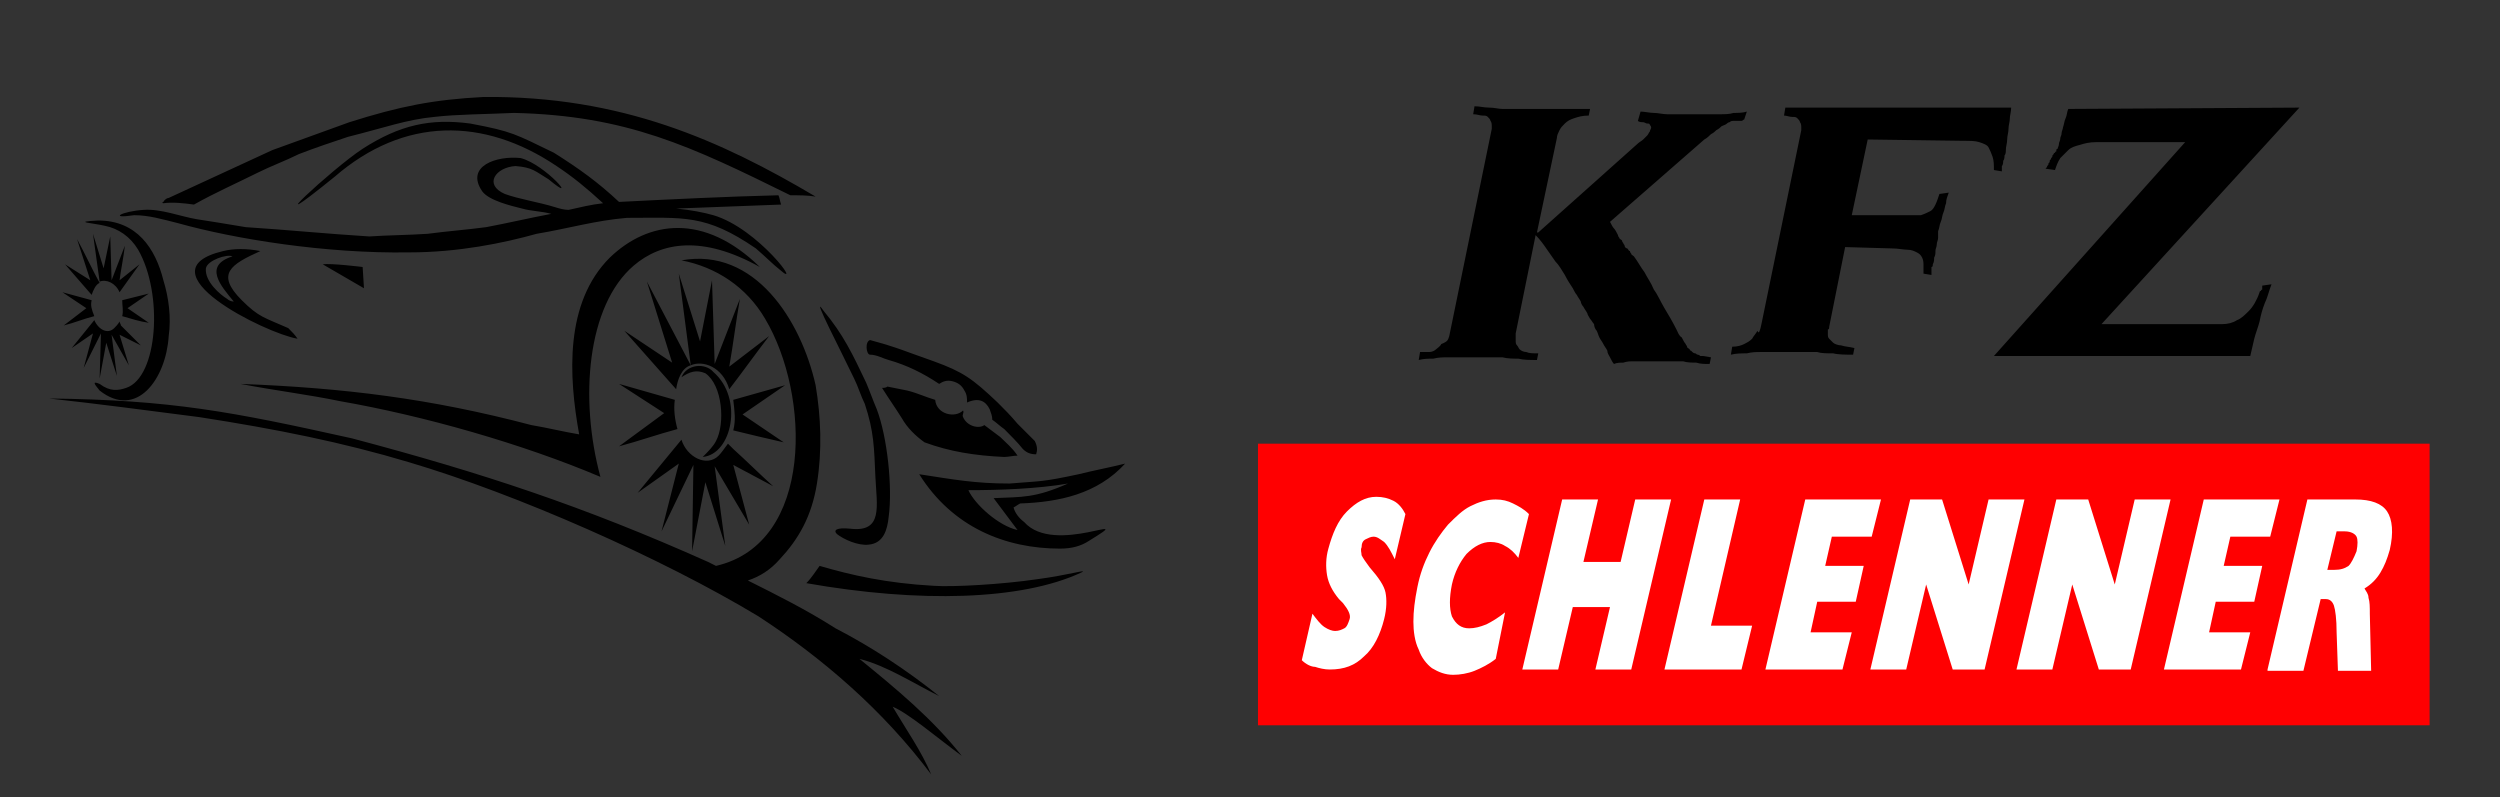 <?xml version="1.0" encoding="utf-8"?>
<!-- Generator: Adobe Illustrator 26.0.1, SVG Export Plug-In . SVG Version: 6.00 Build 0)  -->
<svg version="1.1" id="Ebene_1" xmlns="http://www.w3.org/2000/svg" xmlns:xlink="http://www.w3.org/1999/xlink" x="0px" y="0px"
	 viewBox="0 0 188.2 60" style="enable-background:new 0 0 188.2 60;" xml:space="preserve">
<rect x="0" y="0" width="188.2" height="60" fill="#333333" stroke="none"/>
<style type="text/css">
	.st0{fill-rule:evenodd;clip-rule:evenodd;}
	.st1{fill-rule:evenodd;clip-rule:evenodd;fill:#FF0001;}
	.st2{fill:#FFFFFF;}
</style>
<path class="st0" d="M61.7,42.6c2.4,0.7,5,1.3,8.6,1.5c1.4,0.1,5.1-0.1,7.8-0.5c2.3-0.3,3.9-0.8,3.3-0.5c-4.5,2.1-12.2,2.3-20.7,0.8
	C61.1,43.5,61.4,43,61.7,42.6 M51.3,28.4c0.6-0.4,1.1-0.6,1.8-0.3c1.3,0.9,1.5,3.8,0.8,5.1c-0.2,0.4-0.6,0.8-1,1.2
	c2.2-0.2,3.1-4.4,0.8-6.4C53.1,27.3,51.7,27.4,51.3,28.4z M3.7,30c9.2,0.1,13.8,1,22.8,3c9.8,2.6,17.4,5.1,26.8,9.3l0.6,0.3
	c7.4-1.7,7.1-12.9,3.7-18.6c-1.4-2.4-3.7-3.9-6.3-4.4c5.5-1,9,4.5,10.1,9.4c0.4,2.4,0.5,4.9,0.1,7.4c-0.4,2.5-1.4,4.2-2.8,5.7
	c-0.7,0.8-1.5,1.3-2.4,1.6c2.2,1.1,4.4,2.2,6.6,3.6c2.7,1.4,5.3,3.1,7.8,5.1c-2-1-4-2.3-6-2.8c2.7,2.2,5.5,4.5,7.7,7.3
	c-1.9-1.4-4-3.2-5.2-3.7c1,1.7,2.2,3.4,2.9,5.1c-3.6-4.8-8.1-8.7-13-11.9c-7.3-4.4-18.2-9.2-26.3-11.6c-5-1.5-10-2.5-15.8-3.4
	C11.1,30.9,7.4,30.4,3.7,30z M7.5,28.9c0.8,0.6,1.4,0.5,2,0.3c2.4-0.8,2.8-7.1,0.9-10.4c-0.6-1-1.5-1.6-2.5-1.8
	c-0.8-0.2-2.6-0.3-0.5-0.4c2.9,0,4.3,2.1,4.9,4.5c0.4,1.3,0.6,2.8,0.4,4.2c-0.2,3.2-2.4,6.3-5.2,4.1C7,28.8,7,28.7,7.5,28.9z
	 M55.2,30.1l3.9-1.1l-3.2,2.2l3.1,2.1c-1.3-0.3-2.6-0.6-3.8-0.9C55.4,31.6,55.3,31,55.2,30.1z M52,27.5l-0.9-6.9l1.6,5.1l0.9-4.6
	l0.2,6.3l1.9-4.9c-0.3,1.7-0.5,3.4-0.8,5.1l3-2.3c-1,1.3-2,2.7-3,4C54.4,27.6,52.9,27.1,52,27.5z M51.3,33.1l-3.3,4l3.1-2.2L49.8,40
	l2.4-5l-0.1,6.5l1-5.2l1.5,4.8l-0.8-6l2.6,4.4L55.2,35l3,1.6c-1-0.9-2-1.9-3-2.8c-0.1-0.1-0.3-0.3-0.4-0.4c-0.3,0.4-0.5,0.7-0.7,0.9
	C53.2,35.2,51.7,34.4,51.3,33.1z M50.8,30.1l-4.2-1.2l3.4,2.2l-3.4,2.5c1.5-0.4,2.9-0.9,4.4-1.3C50.8,31.6,50.7,30.8,50.8,30.1z
	 M48.7,21.2c1.1,2.1,2.2,4.2,3.3,6.3c-0.7,0.2-1,1.1-1.1,1.8l-3.9-4.4l3.6,2.4L48.7,21.2z M18.1,28.9c7.8,0.3,14.3,1.1,21.9,3.1
	c1.2,0.2,2.4,0.5,3.6,0.7c-0.8-4.4-1.1-9.9,2.3-13.3c2.9-2.8,7.1-3.4,11.3,0.7c-4.3-2.4-7.4-1.9-9.5-0.1c-3.5,3-4.1,10-2.5,15.9
	c-5.9-2.5-13.3-4.6-19.6-5.7C23.2,29.7,20.7,29.4,18.1,28.9C18,28.9,18.1,28.9,18.1,28.9z M62,23.4c1.5,1.8,2.2,3.3,3.2,5.4
	c0.3,0.7,0.5,1.3,0.8,2c0.8,2.1,1.2,5.9,0.9,8.1c-0.1,1-0.4,2-1.5,2.1c-0.8,0.1-1.9-0.4-2.4-0.8c-0.3-0.3,0-0.5,1-0.4
	c2.5,0.3,2-1.7,1.9-3.9c-0.1-2.2-0.1-3.4-0.8-5.5c-0.3-0.6-0.5-1.3-0.8-1.9C63.5,26.8,60.9,21.8,62,23.4z M72.9,36.9
	c2.3,0,5.2-0.1,7.5-0.5c-2.5,1.1-3.4,1-5.6,1.1c0.6,0.8,1.2,1.6,1.8,2.4C75.2,39.6,73.4,38,72.9,36.9z M84.7,34.9
	c-1.2,0.3-2.3,0.5-3.5,0.8c-2.8,0.6-2.8,0.5-5.2,0.7c-2.6,0-4.2-0.3-6.8-0.7c2.5,4,6.5,5.6,10.6,5.6c0.9,0,1.6-0.2,2.2-0.6
	c3.9-2.4-2.6,1.2-4.9-1.4c-0.4-0.3-0.7-0.7-0.8-1.1c0.2-0.1,0.3-0.2,0.5-0.3C79.7,37.8,82.6,37.2,84.7,34.9z M66.4,29.2
	c0.5,0.8,1,1.5,1.5,2.3c0.4,0.7,1,1.3,1.7,1.8c1.9,0.7,3.8,1,6,1.1c0.3,0,0.7-0.1,1-0.1c-0.4-0.6-0.9-1-1.3-1.4
	c-0.4-0.3-0.8-0.6-1.2-0.9c-0.4,0.3-1.3,0.1-1.6-0.6c-0.1-0.2,0.1-0.3,0-0.5c-0.6,0.6-2,0.3-2.1-0.8c-0.7-0.2-1.3-0.5-2.1-0.7
	c-0.5-0.1-1-0.2-1.5-0.3C66.7,29.2,66.5,29.2,66.4,29.2z M65.5,26.7c-0.3,0-0.4-1,0-1.1c2.2,0.6,2.5,0.8,4.8,1.6
	c2.2,0.8,2.9,1.3,4.8,3.1c0.5,0.5,1,1,1.5,1.6c0.4,0.4,0.9,0.9,1.3,1.3c0.2,0.4,0.2,0.7,0.1,1c-0.4,0-0.7-0.1-1-0.4
	c-0.4-0.5-0.9-1-1.4-1.5c-0.3-0.2-0.6-0.5-0.9-0.7c0-0.3-0.1-0.5-0.2-0.8c-0.3-0.6-0.8-0.9-1.7-0.5c0-0.3,0-0.6-0.2-0.9
	c-0.2-0.4-0.5-0.6-0.9-0.7c-0.4-0.1-0.7,0-1,0.2c-1.2-0.8-2.4-1.4-3.8-1.8C66.5,27,66,26.7,65.5,26.7z M17.5,19.3
	c-0.4-0.2-1.9,0.3-2,0.9c-0.1,1,1.1,2,1.6,2.3c0.1,0.1,0.3,0.2,0.5,0.2C16.6,21.5,15.3,20,17.5,19.3z M19.6,18.9c-1-0.2-2-0.2-2.8,0
	c-6.3,1.5,3.2,6.2,5.6,6.6c-0.2-0.3-0.4-0.5-0.7-0.8c-1.8-0.8-2.2-0.8-3.5-2.1C16.2,20.6,17.4,19.9,19.6,18.9z M24.3,19.9
	c0.6-0.1,3,0.2,3,0.2l0.1,1.6L24.3,19.9z M27.3,11.2c2.8-1.8,5.1-2.3,8.1-1.9c3.2,0.6,3.4,0.8,6.3,2.2c1.9,1.2,3.3,2.2,4.9,3.7
	c4-0.2,8-0.4,12-0.5c0.1,0.2,0.1,0.4,0.2,0.7c-2.6,0.1-5.3,0.2-7.9,0.3c1.1,0.1,2.1,0.3,2.8,0.5c3.4,1,6.8,5.7,5,4.1
	c-0.4-0.3-1.1-1-1.8-1.6c-3.8-2.6-5.4-2.3-9.7-2.3c-2.4,0.2-4.4,0.8-6.8,1.2c-2.5,0.7-5.9,1.4-9.6,1.4c-6.3,0.1-13.1-1-17.4-2.2
	c-1.2-0.3-2.2-0.6-3.3-0.6c-2,0.3-0.9-0.3,0.7-0.4c1.3-0.1,2.8,0.5,4,0.7c0.7,0.1,2.5,0.4,3.7,0.6c3.1,0.2,6.1,0.5,9.3,0.7
	c1.5-0.1,2.9-0.1,4.4-0.2c1.5-0.2,2.9-0.3,4.4-0.5c1.6-0.3,3.3-0.7,4.9-1c-0.7-0.2-1.5-0.2-2.2-0.4c-0.8-0.2-2.5-0.6-3-1.3
	c-1.3-1.9,1.1-2.7,2.9-2.5c1.9,0.5,4.5,3.6,2.1,1.6c-1-0.6-1.2-0.9-2.5-1c-1.5,0.1-2.4,1.4-0.8,2.1c1.1,0.4,2.5,0.6,3.8,1
	c0.3,0.1,0.7,0.2,1,0.2c0.9-0.2,1.7-0.4,2.6-0.5c-1.3-1.2-2.3-2-3.5-2.8c-5.5-3.7-11.5-3.7-16.7,0.8C18.9,18.4,25,12.7,27.3,11.2z
	 M12.7,14.9c2.6-1.2,5.2-2.4,7.8-3.6c1.9-0.7,3.9-1.4,5.8-2.1c3.8-1.2,6.3-1.7,10.1-1.9c10.4-0.1,17.9,3.3,25,7.5
	c-0.6-0.1-1.2-0.1-1.9-0.1c-7.5-3.7-12.3-6-20.8-6.2c-2.1,0.1-4.3,0.1-6,0.3C30.6,9,29,9.6,26.2,10.3c-1.2,0.4-2.4,0.8-3.7,1.3
	c-1,0.5-2.1,0.9-3.1,1.4c-1.6,0.8-3.2,1.5-4.8,2.4c-0.7-0.1-1.6-0.2-2.3-0.1c-0.1,0-0.1-0.1,0-0.1C12.4,15,12.6,14.9,12.7,14.9z
	 M9.2,22.6l2-0.5l-1.6,1.1l1.6,1.1c-0.7-0.1-1.3-0.3-2-0.5C9.3,23.4,9.2,23,9.2,22.6z M7.5,21.2L7,17.6l0.8,2.6l0.5-2.4l0.1,3.3
	l1-2.6c-0.1,0.9-0.3,1.8-0.4,2.6l1.5-1.2c-0.5,0.7-1,1.4-1.5,2.1C8.7,21.3,8,21,7.5,21.2z M7.1,24.1l-1.7,2.1L7,25.1l-0.7,2.6
	l1.3-2.6l-0.1,3.4l0.5-2.7l0.8,2.5l-0.4-3.1l1.3,2.3l-0.7-2.3l1.6,0.8c-0.5-0.5-1-1-1.5-1.5C9.1,24.4,9,24.3,9,24.2
	c-0.1,0.2-0.3,0.4-0.4,0.5C8.1,25.2,7.4,24.8,7.1,24.1z M6.9,22.6L4.7,22l1.8,1.2l-1.7,1.3c0.8-0.2,1.5-0.5,2.3-0.7
	C6.9,23.3,6.8,23,6.9,22.6z M5.8,18c0.6,1.1,1.1,2.2,1.7,3.3c-0.3,0.1-0.5,0.6-0.6,0.9l-2-2.3l1.9,1.2L5.8,18z"/>
<rect x="94.7" y="33.4" class="st1" width="88.2" height="21.2"/>
<path class="st2" d="M170.7,50.4l3-12.8h3.6c1.2,0,2,0.3,2.4,0.9c0.4,0.6,0.5,1.6,0.2,2.9c-0.2,0.7-0.4,1.2-0.7,1.7
	c-0.3,0.5-0.7,0.9-1.2,1.2c0.1,0.2,0.3,0.4,0.3,0.7c0.1,0.3,0.1,0.7,0.1,1.2l0.1,4.3H176l-0.1-2.9c0-1-0.1-1.7-0.2-2
	c-0.1-0.3-0.3-0.5-0.6-0.5h-0.4l-1.3,5.4H170.7z M175.2,42.9h0.5c0.5,0,0.8-0.1,1.1-0.3c0.2-0.2,0.4-0.6,0.6-1.1
	c0.1-0.5,0.1-0.9,0-1.1c-0.1-0.2-0.4-0.4-0.9-0.4h-0.6L175.2,42.9z M162.9,50.4l3-12.8h5.7l-0.7,2.8h-3l-0.5,2.2h2.9l-0.6,2.7h-2.9
	l-0.5,2.3h3.1l-0.7,2.8H162.9z M151.8,50.4l3-12.8h2.4l2,6.4l1.5-6.4h2.7l-3,12.8H158l-2-6.4l-1.5,6.4H151.8z M140.8,50.4l3-12.8
	h2.4l2,6.4l1.5-6.4h2.7l-3,12.8h-2.4l-2-6.4l-1.5,6.4H140.8z M132.9,50.4l3-12.8h5.7l-0.7,2.8h-3l-0.5,2.2h2.9l-0.6,2.7h-2.9
	l-0.5,2.3h3.1l-0.7,2.8H132.9z M125.3,50.4l3-12.8h2.7l-2.2,9.5h3.1l-0.8,3.3H125.3z M114.6,50.4l3-12.8h2.7l-1.1,4.7h2.8l1.1-4.7
	h2.7l-3,12.8h-2.7l1.1-4.7h-2.8l-1.1,4.7H114.6z M114.3,42c-0.3-0.4-0.6-0.7-1-0.9c-0.3-0.2-0.7-0.3-1.1-0.3c-0.6,0-1.2,0.3-1.8,0.9
	c-0.5,0.6-0.9,1.4-1.1,2.3c-0.2,1-0.2,1.8,0,2.4c0.3,0.6,0.7,0.9,1.3,0.9c0.4,0,0.8-0.1,1.3-0.3c0.4-0.2,0.9-0.5,1.4-0.9l-0.7,3.5
	c-0.5,0.4-1.1,0.7-1.6,0.9c-0.5,0.2-1.1,0.3-1.6,0.3c-0.6,0-1.1-0.2-1.6-0.5c-0.4-0.3-0.8-0.8-1-1.4c-0.3-0.6-0.4-1.4-0.4-2.1
	c0-0.8,0.1-1.6,0.3-2.6c0.2-1,0.5-1.8,0.9-2.6c0.4-0.8,0.9-1.5,1.4-2.1c0.6-0.6,1.1-1.1,1.7-1.4c0.6-0.3,1.2-0.5,1.9-0.5
	c0.5,0,0.9,0.1,1.3,0.3c0.4,0.2,0.8,0.4,1.2,0.8L114.3,42z M98,49.7l0.8-3.5c0.3,0.4,0.6,0.8,0.9,1c0.3,0.2,0.6,0.3,0.8,0.3
	c0.3,0,0.5-0.1,0.7-0.2c0.2-0.1,0.3-0.4,0.4-0.7c0.1-0.3-0.1-0.7-0.5-1.2c-0.1-0.1-0.2-0.2-0.3-0.3c-0.5-0.6-0.8-1.2-0.9-1.8
	c-0.1-0.6-0.1-1.3,0.1-2c0.3-1.1,0.7-2.1,1.4-2.8c0.7-0.7,1.4-1.1,2.2-1.1c0.5,0,0.9,0.1,1.3,0.3c0.4,0.2,0.7,0.6,0.9,1l-0.8,3.4
	c-0.3-0.6-0.5-1-0.8-1.3c-0.3-0.2-0.5-0.4-0.8-0.4c-0.2,0-0.4,0.1-0.6,0.2c-0.2,0.1-0.3,0.3-0.3,0.6c-0.1,0.2,0,0.4,0,0.6
	c0.1,0.2,0.3,0.5,0.6,0.9c0.7,0.8,1.1,1.4,1.2,1.9c0.1,0.5,0.1,1.2-0.1,2c-0.3,1.2-0.8,2.2-1.5,2.8c-0.7,0.7-1.5,1-2.6,1
	c-0.4,0-0.8-0.1-1.1-0.2C98.7,50.2,98.3,50,98,49.7z"/>
<path d="M164.5,10.7h-6.7c-0.5,0-0.9,0.1-1.2,0.2c-0.4,0.1-0.7,0.2-0.9,0.4c-0.2,0.2-0.4,0.4-0.6,0.6c-0.2,0.3-0.3,0.6-0.4,0.9
	l-0.7-0.1c0,0,0-0.1,0.1-0.1c0-0.1,0-0.1,0.1-0.2c0-0.1,0-0.1,0.1-0.2c0-0.1,0-0.2,0.1-0.2c0-0.1,0-0.1,0.1-0.2c0-0.1,0-0.1,0.1-0.2
	c0,0,0-0.1,0.1-0.1c0,0,0-0.1,0.1-0.1c0,0,0-0.1,0-0.1c0,0,0-0.1,0.1-0.1c0-0.1,0.1-0.2,0.1-0.4c0-0.1,0.1-0.2,0.1-0.4
	c0-0.1,0.1-0.2,0.1-0.4c0-0.1,0.1-0.3,0.1-0.4c0.1-0.3,0.1-0.5,0.2-0.7c0.1-0.2,0.1-0.5,0.2-0.7l17.4-0.1l-14.9,16.3h7.6
	c0.6,0,1.1,0,1.5,0c0.4,0,0.8-0.1,1.1-0.3c0.3-0.1,0.6-0.4,0.9-0.7c0.3-0.3,0.6-0.8,0.8-1.4c0,0,0-0.1,0.1-0.1c0,0,0-0.1,0.1-0.1
	c0,0,0,0,0-0.1c0,0,0,0,0-0.1c0,0,0,0,0,0c0,0,0,0,0-0.1l0.7-0.1c-0.2,0.5-0.3,1-0.5,1.4c-0.2,0.5-0.3,0.9-0.4,1.4
	c-0.1,0.4-0.3,0.9-0.4,1.3c-0.1,0.4-0.2,0.9-0.3,1.3h-19.3L164.5,10.7z M132.6,24.4l3-14.6c0,0,0,0,0,0c0,0,0,0,0,0c0,0,0,0,0,0
	c0,0,0,0,0,0c0,0,0-0.1,0-0.1c0,0,0-0.1,0-0.1c0-0.1,0-0.3-0.1-0.4c0-0.1-0.1-0.2-0.2-0.3c-0.1-0.1-0.2-0.1-0.4-0.1
	c-0.2,0-0.4-0.1-0.6-0.1l0.1-0.6h17c0,0.3-0.1,0.6-0.1,0.8c0,0.3-0.1,0.5-0.1,0.8c0,0.3-0.1,0.5-0.1,0.8c0,0.3-0.1,0.5-0.1,0.8
	c0,0.1,0,0.3-0.1,0.4c0,0.1,0,0.3-0.1,0.4c0,0.1,0,0.3-0.1,0.4c0,0.1,0,0.3,0,0.4l-0.6-0.1c0-0.4,0-0.7-0.1-1
	c-0.1-0.3-0.2-0.5-0.3-0.7c-0.1-0.2-0.4-0.3-0.7-0.4c-0.3-0.1-0.7-0.1-1.2-0.1l-7.2-0.1l-1.2,5.7h4.2c0.4,0,0.7,0,1,0
	c0.3-0.1,0.5-0.2,0.7-0.3c0.2-0.1,0.3-0.3,0.4-0.5c0.1-0.2,0.2-0.5,0.3-0.8l0.7-0.1c-0.1,0.3-0.2,0.5-0.2,0.8
	c-0.1,0.2-0.1,0.5-0.2,0.7c-0.1,0.2-0.1,0.5-0.2,0.7c-0.1,0.2-0.1,0.5-0.2,0.7c0,0,0,0,0,0.1c0,0,0,0,0,0c0,0,0,0,0,0.1
	c0,0,0,0,0,0.1c0,0,0,0,0,0.1c0,0,0,0.1,0,0.1c0,0.2-0.1,0.3-0.1,0.5c0,0.2-0.1,0.3-0.1,0.5c0,0.2,0,0.3-0.1,0.5
	c0,0.2,0,0.3-0.1,0.5c0,0.1,0,0.2-0.1,0.2c0,0.1,0,0.1,0,0.2c0,0,0,0.1,0,0.1c0,0,0,0.1,0,0.1c0,0,0,0.1,0,0.1c0,0,0,0.1,0,0.1
	l-0.6-0.1c0,0,0,0,0,0c0,0,0,0,0-0.1c0,0,0,0,0-0.1c0,0,0-0.1,0-0.1c0-0.1,0-0.1,0-0.2c0,0,0-0.1,0-0.1c0-0.2,0-0.4-0.1-0.6
	c-0.1-0.2-0.2-0.3-0.4-0.4c-0.2-0.1-0.4-0.2-0.7-0.2c-0.3,0-0.7-0.1-1.2-0.1l-3.5-0.1l-1.2,6c0,0.1,0,0.2-0.1,0.2c0,0.1,0,0.1,0,0.1
	c0,0,0,0.1,0,0.1c0,0,0,0.1,0,0.1c0,0.2,0,0.3,0.1,0.4c0.1,0.1,0.2,0.2,0.3,0.3c0.1,0.1,0.4,0.2,0.6,0.2c0.3,0.1,0.6,0.1,1,0.2
	l-0.1,0.5c-0.5,0-1.1,0-1.5-0.1c-0.5,0-0.9,0-1.2-0.1c-0.4,0-0.7,0-1.1,0c-0.3,0-0.7,0-1,0c-0.3,0-0.7,0-1,0c-0.3,0-0.7,0-1.1,0
	c-0.4,0-0.7,0-1.1,0.1c-0.4,0-0.8,0-1.2,0.1l0.1-0.6c0.4,0,0.7-0.1,0.9-0.2c0.2-0.1,0.4-0.2,0.6-0.4c0.1-0.2,0.3-0.4,0.4-0.6
	C132.4,25.2,132.5,24.9,132.6,24.4L132.6,24.4z M109.1,25.3l3.2-15.6c0,0,0,0,0,0c0,0,0,0,0,0c0,0,0,0,0,0c0,0,0,0,0,0
	c0,0,0-0.1,0-0.1c0,0,0-0.1,0-0.1c0-0.1,0-0.3-0.1-0.4c0-0.1-0.1-0.2-0.2-0.3c-0.1-0.1-0.2-0.1-0.4-0.1c-0.2,0-0.4-0.1-0.7-0.1
	l0.1-0.6c0.4,0,0.7,0.1,1.1,0.1c0.4,0,0.7,0.1,1,0.1c0.3,0,0.7,0,1,0c0.3,0,0.7,0,1,0c0.1,0,0.3,0,0.4,0c0.1,0,0.3,0,0.5,0
	c0.1,0,0.1,0,0.2,0s0.2,0,0.2,0c0.1,0,0.1,0,0.2,0c0.1,0,0.2,0,0.2,0c0.3,0,0.5,0,0.8,0c0.3,0,0.5,0,0.8,0c0.3,0,0.5,0,0.7,0
	c0.2,0,0.4,0,0.6,0l-0.1,0.5c-0.5,0-0.8,0.1-1.1,0.2c-0.3,0.1-0.5,0.2-0.7,0.4c-0.2,0.2-0.3,0.3-0.4,0.5c-0.1,0.2-0.2,0.4-0.2,0.6
	l-1.5,7.1h0.1l7.5-6.7c0.1-0.1,0.3-0.2,0.4-0.3c0.1-0.1,0.2-0.2,0.3-0.3c0.1-0.1,0.1-0.2,0.2-0.3c0-0.1,0.1-0.2,0.1-0.3c0,0,0,0,0,0
	c0,0,0,0,0,0c0,0,0,0,0,0c0,0,0,0,0,0c0,0,0,0,0,0c0,0,0,0,0,0c0-0.1-0.1-0.2-0.1-0.2c0-0.1-0.1-0.1-0.2-0.1c-0.1,0-0.2-0.1-0.3-0.1
	c-0.1,0-0.3,0-0.4-0.1l0.2-0.7c0.3,0,0.7,0.1,1,0.1c0.3,0,0.7,0.1,1,0.1c0.3,0,0.7,0,1,0c0.3,0,0.7,0,1,0c0.3,0,0.7,0,1,0
	c0.3,0,0.7,0,1,0c0.3,0,0.7,0,1-0.1c0.3,0,0.7,0,1-0.1l-0.2,0.6c-0.1,0-0.1,0.1-0.2,0.1c-0.1,0-0.1,0-0.2,0c0,0-0.1,0-0.2,0
	c-0.1,0-0.1,0-0.2,0c-0.1,0-0.2,0-0.3,0.1c-0.1,0-0.2,0.1-0.2,0.1c-0.1,0.1-0.2,0.1-0.4,0.2c-0.1,0.1-0.2,0.2-0.4,0.3
	c-0.1,0.1-0.2,0.2-0.4,0.3c-0.1,0.1-0.3,0.3-0.5,0.4l-7.1,6.2c0.1,0.2,0.2,0.4,0.3,0.5c0.1,0.1,0.2,0.3,0.3,0.5
	c0,0.1,0.1,0.2,0.1,0.2c0,0.1,0.1,0.1,0.2,0.2c0,0.1,0.1,0.2,0.1,0.2c0,0.1,0.1,0.1,0.1,0.2c0,0.1,0.1,0.2,0.2,0.2
	c0.1,0.1,0.1,0.2,0.2,0.2c0,0.1,0.1,0.2,0.1,0.2c0,0.1,0.1,0.1,0.2,0.2c0.3,0.4,0.5,0.8,0.8,1.2c0.2,0.4,0.5,0.8,0.7,1.3
	c0.3,0.4,0.5,0.9,0.8,1.4c0.3,0.5,0.6,1,0.9,1.6c0.1,0.2,0.2,0.5,0.4,0.6c0.1,0.2,0.2,0.4,0.3,0.5c0,0.1,0.1,0.1,0.1,0.2
	c0,0.1,0.1,0.1,0.2,0.2c0,0.1,0.1,0.1,0.1,0.1c0,0,0.1,0.1,0.1,0.1c0,0,0.1,0.1,0.2,0.1c0.1,0,0.1,0.1,0.2,0.1c0,0,0.1,0,0.2,0.1
	c0.1,0,0.1,0,0.2,0l0.6,0.1l-0.1,0.5c-0.4,0-0.7,0-1-0.1c-0.3,0-0.7,0-1-0.1c-0.3,0-0.6,0-0.9,0c-0.3,0-0.6,0-0.9,0
	c-0.4,0-0.7,0-1,0c-0.3,0-0.6,0-0.9,0c-0.3,0-0.5,0-0.8,0.1c-0.2,0-0.5,0-0.7,0.1c-0.1-0.1-0.2-0.3-0.3-0.5
	c-0.1-0.2-0.2-0.3-0.2-0.5c-0.1-0.2-0.2-0.3-0.3-0.5c-0.1-0.2-0.2-0.3-0.3-0.5c-0.1-0.2-0.1-0.3-0.2-0.5c-0.1-0.1-0.2-0.3-0.2-0.5
	c-0.1-0.1-0.2-0.3-0.3-0.4c-0.1-0.2-0.2-0.3-0.2-0.4c-0.1-0.2-0.2-0.3-0.3-0.5c-0.1-0.1-0.2-0.3-0.2-0.4c-0.1-0.2-0.2-0.3-0.3-0.5
	c-0.1-0.1-0.2-0.3-0.3-0.5c-0.2-0.3-0.4-0.6-0.6-1c-0.2-0.3-0.4-0.7-0.7-1c-0.2-0.3-0.5-0.7-0.7-1c-0.2-0.3-0.5-0.7-0.8-1l-1.5,7.4
	c0,0.1,0,0.1,0,0.2c0,0,0,0.1,0,0.1c0,0,0,0.1,0,0.1c0,0,0,0.1,0,0.1c0,0.2,0,0.3,0.1,0.4c0.1,0.1,0.1,0.2,0.2,0.3
	c0.1,0.1,0.3,0.2,0.5,0.2c0.2,0.1,0.5,0.1,0.9,0.1l-0.1,0.5c-0.5,0-1,0-1.4-0.1c-0.4,0-0.8,0-1.2-0.1c-0.4,0-0.7,0-1,0
	c-0.3,0-0.7,0-1,0c-0.3,0-0.7,0-1,0c-0.3,0-0.7,0-1.1,0c-0.4,0-0.7,0-1.1,0.1c-0.4,0-0.7,0-1.1,0.1l0.1-0.6c0.3,0,0.5,0,0.7,0
	c0.2,0,0.4-0.1,0.5-0.2c0.1-0.1,0.3-0.2,0.4-0.4C109,25.7,109,25.6,109.1,25.3L109.1,25.3z"/>
</svg>
